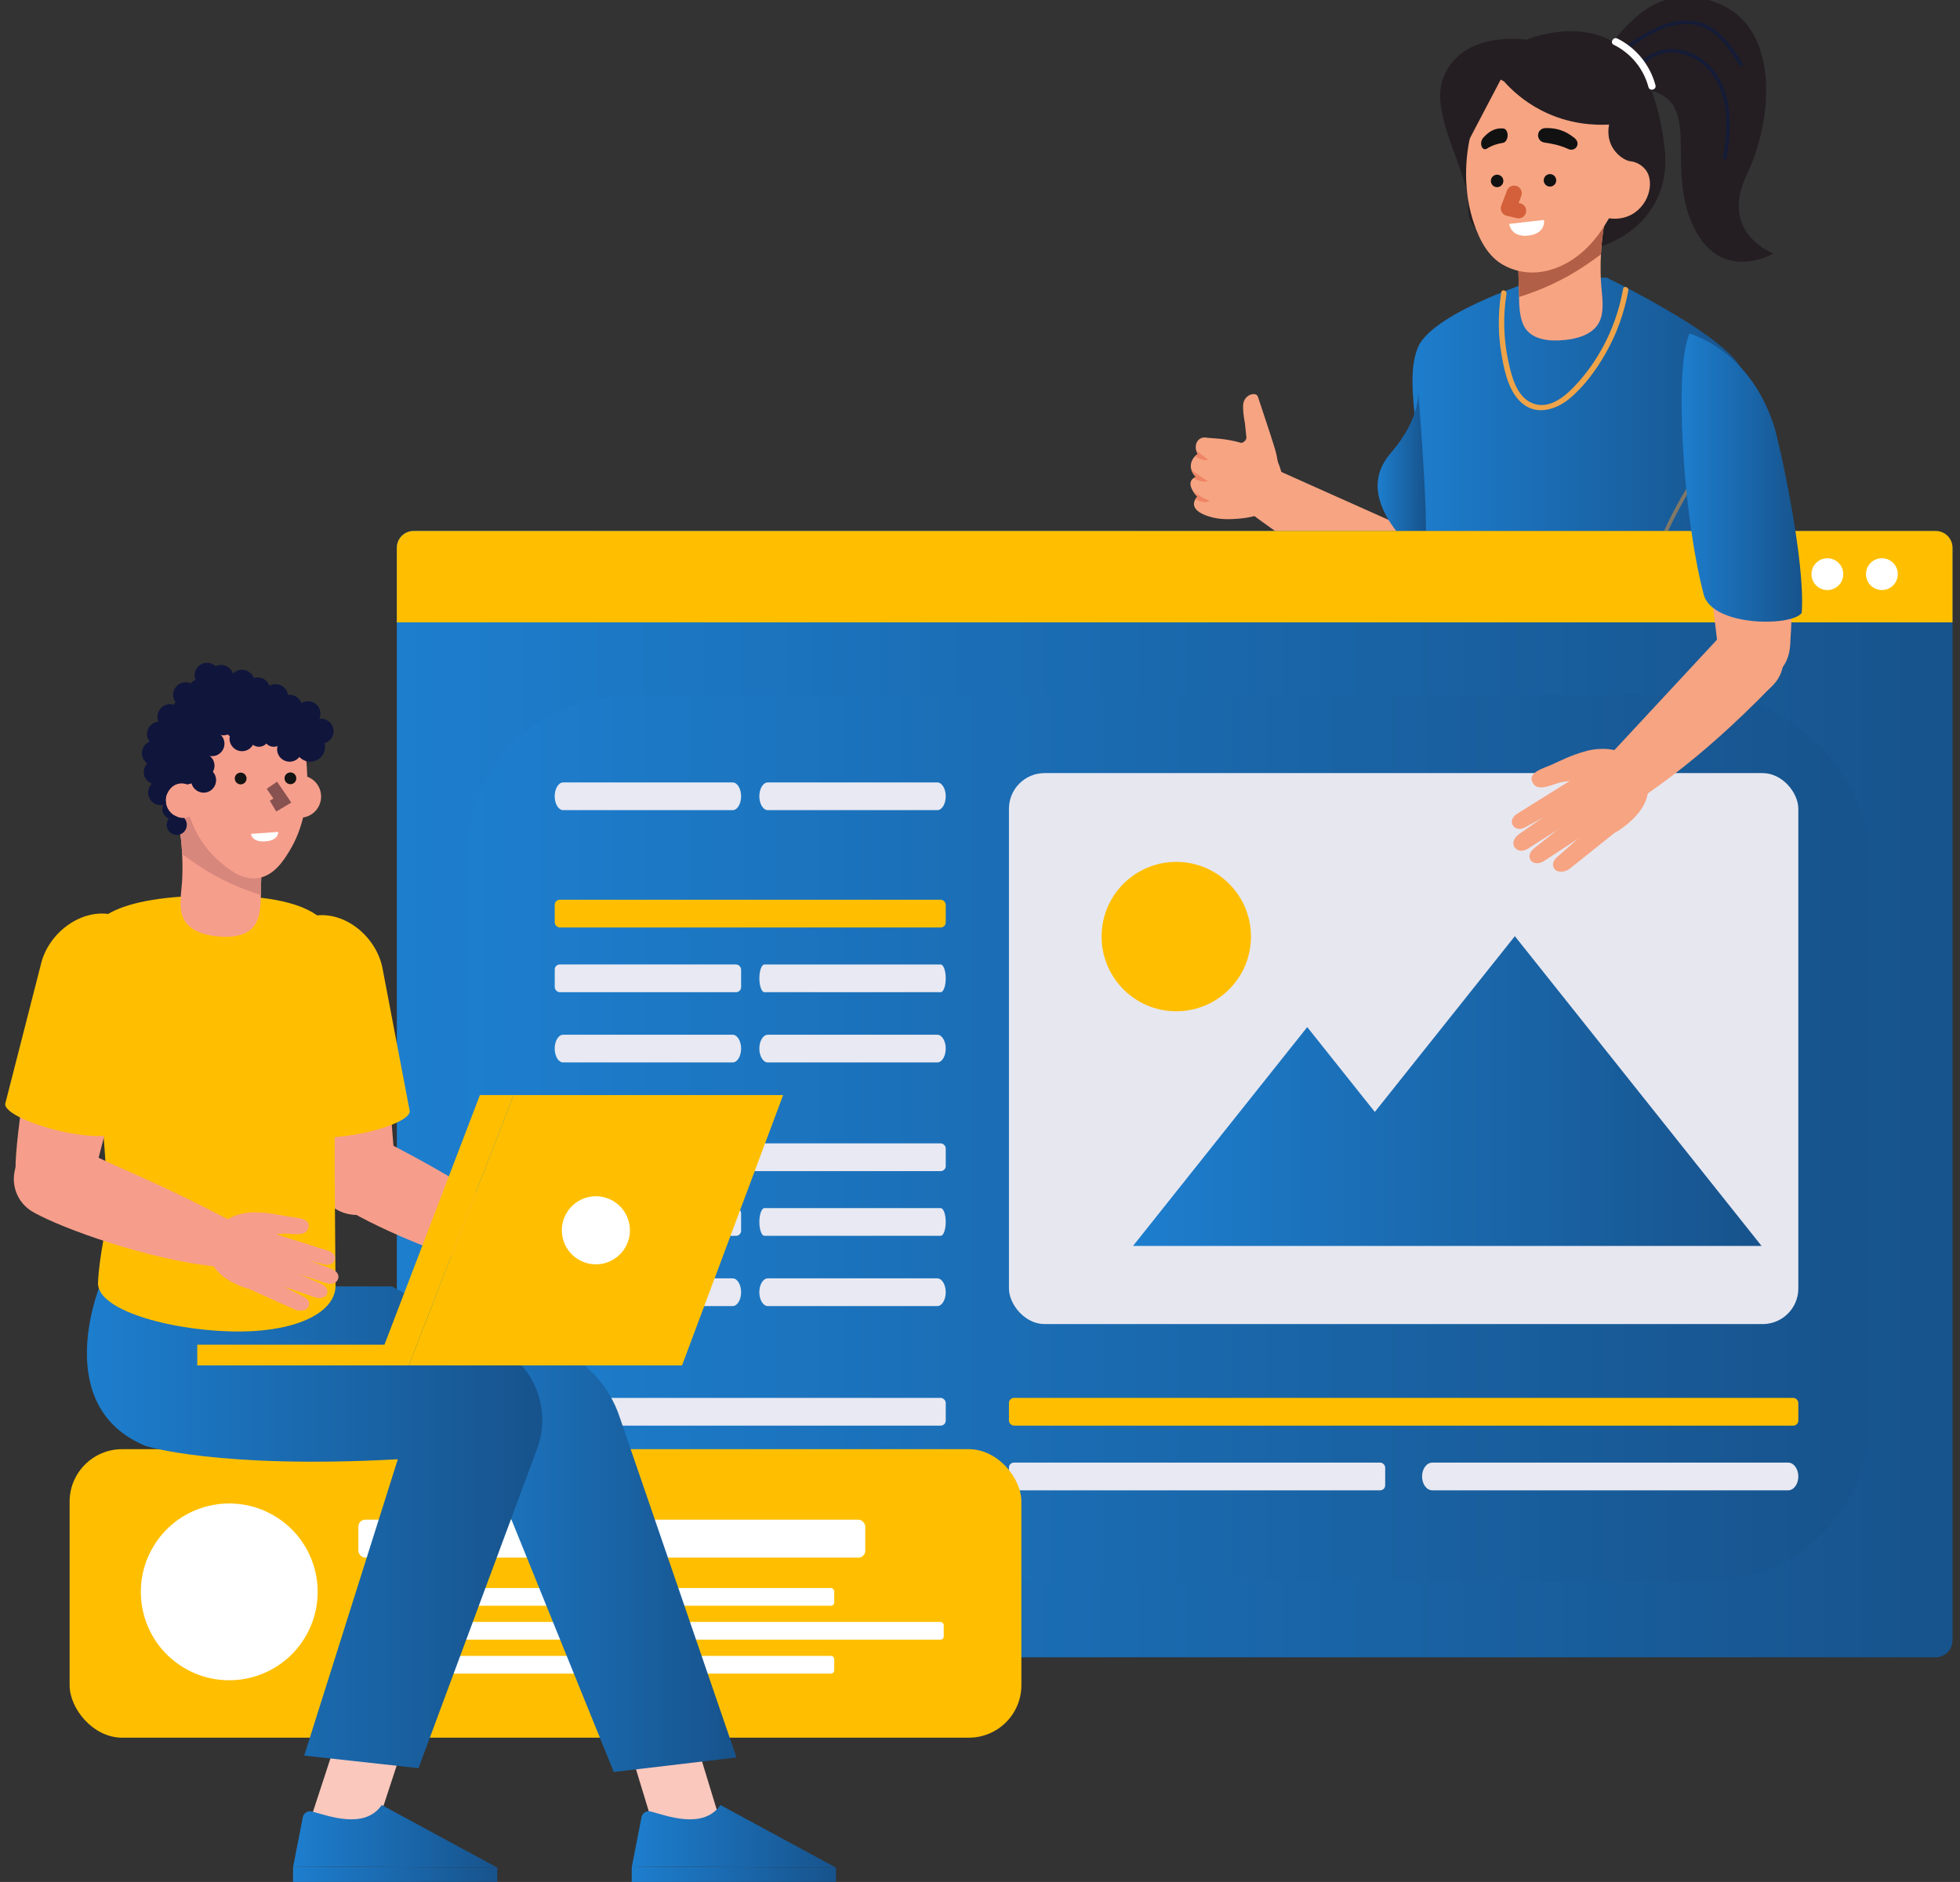 <?xml version="1.0" encoding="UTF-8"?>
<svg id="Layer_1" data-name="Layer 1" xmlns="http://www.w3.org/2000/svg" xmlns:xlink="http://www.w3.org/1999/xlink" viewBox="0 0 631 606">
  <rect x="0" y="0" width="631" height="606" fill="#333333" stroke="none"/>
  <defs>
    <style>
      .cls-1 {
        stroke: #7d7d7d;
      }

      .cls-1, .cls-2, .cls-3, .cls-4, .cls-5, .cls-6, .cls-7, .cls-8, .cls-9, .cls-10, .cls-11, .cls-12, .cls-13, .cls-14, .cls-15, .cls-16, .cls-17, .cls-18, .cls-19, .cls-20, .cls-21, .cls-22, .cls-23, .cls-24, .cls-25, .cls-26, .cls-27, .cls-28, .cls-29, .cls-30, .cls-31, .cls-32, .cls-33, .cls-34, .cls-35, .cls-36 {
        fill: none;
      }

      .cls-1, .cls-2, .cls-3, .cls-4, .cls-5, .cls-6, .cls-7, .cls-8, .cls-9, .cls-10, .cls-11, .cls-12, .cls-13, .cls-14, .cls-15, .cls-16, .cls-18, .cls-19, .cls-20, .cls-21, .cls-22, .cls-23, .cls-25, .cls-26, .cls-27, .cls-28, .cls-29, .cls-30, .cls-31, .cls-32, .cls-33, .cls-34, .cls-35, .cls-36 {
        stroke-miterlimit: 10;
      }

      .cls-1, .cls-2, .cls-3, .cls-4, .cls-5, .cls-6, .cls-7, .cls-8, .cls-9, .cls-10, .cls-11, .cls-12, .cls-13, .cls-14, .cls-15, .cls-16, .cls-18, .cls-20, .cls-21, .cls-22, .cls-23, .cls-25, .cls-26, .cls-27, .cls-28, .cls-29, .cls-30, .cls-31, .cls-32, .cls-33, .cls-34, .cls-35, .cls-36 {
        stroke-width: .75px;
      }

      .cls-2 {
        stroke: #b8b8b8;
      }

      .cls-3 {
        stroke: #d9d9d9;
      }

      .cls-4 {
        stroke: #8a8a8a;
      }

      .cls-37 {
        fill: #111;
      }

      .cls-5 {
        stroke: #b4b4b4;
      }

      .cls-38 {
        fill: #ef8464;
      }

      .cls-6 {
        stroke: #868686;
      }

      .cls-39 {
        fill: #141414;
      }

      .cls-40 {
        fill: url(#linear-gradient-2);
      }

      .cls-41 {
        fill: #efa449;
      }

      .cls-7 {
        stroke: #9b9b9b;
      }

      .cls-42 {
        fill: url(#linear-gradient-10);
      }

      .cls-43 {
        fill: url(#linear-gradient-12);
      }

      .cls-44 {
        fill: #b25f47;
      }

      .cls-8 {
        stroke: #bcbcbc;
      }

      .cls-9 {
        stroke: #797979;
      }

      .cls-10 {
        stroke: #b0b0b0;
      }

      .cls-11 {
        stroke: silver;
      }

      .cls-45 {
        fill: #fff;
      }

      .cls-12 {
        stroke: #d5d5d5;
      }

      .cls-46 {
        fill: #10153c;
      }

      .cls-13 {
        stroke: #c9c9c9;
      }

      .cls-14 {
        stroke: #929292;
      }

      .cls-15 {
        stroke: #a7a7a7;
      }

      .cls-16 {
        stroke: #969696;
      }

      .cls-47 {
        fill: url(#linear-gradient-4);
      }

      .cls-48 {
        fill: #f7a482;
      }

      .cls-49 {
        fill: #817867;
      }

      .cls-18 {
        stroke: #e6e6e6;
      }

      .cls-19 {
        stroke: #885250;
        stroke-width: 4.05px;
      }

      .cls-20 {
        stroke: #fff;
      }

      .cls-50 {
        fill: #e8e9f2;
      }

      .cls-51 {
        fill: url(#linear-gradient-3);
      }

      .cls-21 {
        stroke: #eee;
      }

      .cls-22 {
        stroke: #fbfbfb;
      }

      .cls-52 {
        fill: #d8877c;
      }

      .cls-53 {
        fill: url(#linear-gradient-5);
      }

      .cls-23 {
        stroke: #9f9f9f;
      }

      .cls-54 {
        fill: #151c37;
      }

      .cls-55 {
        fill: url(#linear-gradient-8);
      }

      .cls-24 {
        stroke: #d3603a;
        stroke-linecap: round;
        stroke-linejoin: round;
        stroke-width: 4.91px;
      }

      .cls-25 {
        stroke: #c4c4c4;
      }

      .cls-26 {
        stroke: #f7f7f7;
      }

      .cls-56 {
        fill: #fac8bd;
      }

      .cls-27 {
        stroke: #828282;
      }

      .cls-57 {
        fill: #f69e8b;
      }

      .cls-58 {
        fill: url(#linear-gradient-7);
      }

      .cls-59 {
        fill: url(#linear-gradient-9);
      }

      .cls-28 {
        stroke: #d1d1d1;
      }

      .cls-60 {
        fill: url(#linear-gradient-11);
      }

      .cls-61 {
        fill: #e7e7f0;
      }

      .cls-62 {
        fill: #241e22;
      }

      .cls-63 {
        fill: url(#linear-gradient-6);
      }

      .cls-29 {
        stroke: #a3a3a3;
      }

      .cls-30 {
        stroke: #ababab;
      }

      .cls-31 {
        stroke: #dedede;
      }

      .cls-32 {
        stroke: #eaeaea;
      }

      .cls-33 {
        stroke: #cdcdcd;
      }

      .cls-64 {
        opacity: .1;
      }

      .cls-34 {
        stroke: #f2f2f2;
      }

      .cls-35 {
        stroke: #8e8e8e;
      }

      .cls-36 {
        stroke: #e2e2e2;
      }

      .cls-65 {
        fill: #ffbf00;
      }

      .cls-66 {
        fill: url(#linear-gradient);
      }

      .cls-67 {
        clip-path: url(#clippath);
      }

      .cls-68 {
        fill: #f69e8c;
      }
    </style>
    <clipPath id="clippath">
      <rect class="cls-17" x="-1239.5" y="-493" width="1920" height="200"/>
    </clipPath>
    <linearGradient id="linear-gradient" x1="452.5" y1="153.4" x2="562.95" y2="153.4" gradientUnits="userSpaceOnUse">
      <stop offset="0" stop-color="#1d7ece"/>
      <stop offset="1" stop-color="#17538c"/>
    </linearGradient>
    <linearGradient id="linear-gradient-2" x1="443.5" y1="152.92" x2="459.09" y2="152.92" xlink:href="#linear-gradient"/>
    <linearGradient id="linear-gradient-3" x1="127.76" y1="352.32" x2="628.59" y2="352.32" xlink:href="#linear-gradient"/>
    <linearGradient id="linear-gradient-4" x1="150.21" y1="366.53" x2="601.87" y2="366.53" xlink:href="#linear-gradient"/>
    <linearGradient id="linear-gradient-5" x1="364.77" y1="351.32" x2="567.11" y2="351.32" xlink:href="#linear-gradient"/>
    <linearGradient id="linear-gradient-6" x1="541.39" y1="153.78" x2="580.17" y2="153.78" xlink:href="#linear-gradient"/>
    <linearGradient id="linear-gradient-7" x1="203.44" y1="591.32" x2="269.19" y2="591.32" xlink:href="#linear-gradient"/>
    <linearGradient id="linear-gradient-8" x1="203.4" y1="604.05" x2="269.19" y2="604.05" gradientTransform="translate(-3.96 1.57) rotate(-.38)" xlink:href="#linear-gradient"/>
    <linearGradient id="linear-gradient-9" x1="134.91" y1="494.87" x2="237.1" y2="494.87" xlink:href="#linear-gradient"/>
    <linearGradient id="linear-gradient-10" x1="94.4" y1="591.32" x2="160.15" y2="591.32" xlink:href="#linear-gradient"/>
    <linearGradient id="linear-gradient-11" x1="94.36" y1="604.05" x2="160.15" y2="604.05" gradientTransform="translate(-3.97 .85) rotate(-.38)" xlink:href="#linear-gradient"/>
    <linearGradient id="linear-gradient-12" x1="27.98" y1="491.79" x2="174.58" y2="491.79" xlink:href="#linear-gradient"/>
  </defs>
  <g class="cls-67">
    <g class="cls-64">
      <path class="cls-20" d="M219.98,65.44c-121.31,67.2-460.34,107.09-496.1,86.77C-357.57,105.93,42-81.83-76.78-239.33c-103.58-137.33-366.92-241.97-529.12-214.38-144.81,24.64-147.97,144.31-224.19,127.07-128.92-29.16-125.94-372.9-379.2-499.14-89.58-44.65-182.22-47.64-240.97-44.63"/>
      <path class="cls-22" d="M213.13,72.93c-119.02,65.35-453.7,103.17-491.35,81.61C-359.42,108.02,32.05-77.37-86.46-233.22c-103.49-135.98-364.41-240.21-525.88-213.69-143.29,23.53-147.18,141.15-223.01,123.8-128.72-29.57-127.83-368.59-379.08-493.65-88.89-44.24-180.8-47.51-239.39-44.88"/>
      <path class="cls-26" d="M206.27,80.42c-116.72,63.49-447.07,99.25-486.61,76.44C-361.28,110.14,22.1-72.9-96.14-227.11c-103.41-134.63-361.88-238.44-522.64-213.01-141.77,22.43-146.39,138-221.82,120.52-128.53-29.99-129.73-364.27-378.95-488.16-88.19-43.84-179.38-47.39-237.81-45.12"/>
      <path class="cls-34" d="M199.42,87.9c-114.43,61.64-440.44,95.34-481.86,71.27C-363.15,112.28,12.15-68.44-105.82-221c-103.33-133.28-359.36-236.68-519.4-212.32-140.24,21.34-145.6,134.84-220.64,117.25-128.33-30.41-131.62-359.96-378.82-482.67-87.5-43.43-177.97-47.26-236.23-45.37"/>
      <path class="cls-21" d="M192.56,95.39c-112.14,59.78-433.81,91.42-477.12,66.1C-365.03,114.43,2.2-63.97-115.49-214.89c-103.25-131.94-356.82-234.9-516.16-211.64-138.71,20.25-144.81,131.68-219.46,113.98-128.13-30.82-133.51-355.64-378.7-477.19-86.81-43.03-176.55-47.13-234.65-45.62"/>
      <path class="cls-32" d="M185.7,102.88c-109.84,57.93-427.18,87.51-472.37,60.93C-366.92,116.6-7.75-59.51-125.17-208.77c-103.16-130.59-354.28-233.13-512.93-210.95-137.18,19.17-144.02,128.53-218.28,110.7-127.94-31.24-135.4-351.33-378.57-471.7-86.12-42.62-175.13-47-233.07-45.86"/>
      <path class="cls-18" d="M178.85,110.37c-107.55,56.07-420.55,83.61-467.63,55.76C-368.82,118.78-17.7-55.05-134.85-202.66c-103.08-129.24-351.74-231.35-509.69-210.27-135.64,18.1-143.28,125.54-217.1,107.43-127.81-31.36-137.3-347.01-378.45-466.21-85.43-42.22-173.71-46.88-231.49-46.11"/>
      <path class="cls-36" d="M171.99,117.86c-105.25,54.22-413.92,79.7-462.88,50.59C-370.73,120.98-27.65-50.58-144.53-196.55c-103-127.89-349.19-229.56-506.45-209.58-134.1,17.04-142.49,122.41-215.92,104.16-127.63-31.73-139.19-342.69-378.32-460.72-84.74-41.82-172.29-46.75-229.91-46.36"/>
      <path class="cls-31" d="M165.14,125.34c-102.96,52.36-407.29,75.8-458.14,45.42C-372.64,123.18-37.6-46.12-154.2-190.44c-102.92-126.54-346.63-227.78-503.21-208.9-132.55,15.98-141.71,119.28-214.73,100.89-127.44-32.1-141.08-338.38-378.19-455.24-84.05-41.41-170.87-46.62-228.33-46.6"/>
      <path class="cls-3" d="M158.28,132.83c-100.67,50.51-400.67,71.9-453.39,40.26C-374.55,125.4-47.55-41.65-163.88-184.33c-102.83-125.2-344.07-225.98-499.97-208.21-131,14.93-140.93,116.15-213.55,97.61-127.26-32.47-142.97-334.06-378.07-449.75-83.36-41.01-169.45-46.5-226.75-46.85"/>
      <path class="cls-12" d="M151.42,140.32c-98.37,48.65-394.05,68.01-448.65,35.09C-376.47,127.62-57.22-37.42-173.56-178.22c-102.5-124.05-341.51-224.19-496.73-207.53-129.45,13.89-140.15,113.01-212.37,94.34-127.07-32.85-144.87-329.75-377.94-444.26-82.67-40.6-168.04-46.37-225.17-47.1"/>
      <path class="cls-28" d="M144.57,147.81c-96.08,46.8-387.43,64.11-443.9,29.92-79.06-47.88,232.19-210.7,116.09-349.84-102.4-122.73-338.93-222.39-493.49-206.84-127.89,12.86-139.36,109.88-211.19,91.07-126.89-33.23-146.76-325.43-377.81-438.78-81.98-40.2-166.62-46.24-223.59-47.34"/>
      <path class="cls-33" d="M137.71,155.3c-93.78,44.94-380.8,60.22-439.15,24.75-78.88-47.96,224.37-208.58,108.53-346.05-102.3-121.4-336.36-220.58-490.26-206.16-126.32,11.84-138.58,106.74-210.01,87.79-126.7-33.61-148.65-321.12-377.69-433.29-81.29-39.79-165.2-46.11-222.01-47.59"/>
      <path class="cls-13" d="M130.86,162.78c-91.49,43.08-374.19,56.34-434.41,19.58-78.7-48.04,216.55-206.45,100.96-342.26-102.2-120.07-333.77-218.77-487.02-205.47-124.76,10.82-137.8,103.6-208.83,84.52-126.52-33.99-150.54-316.8-377.56-427.8-80.6-39.39-163.78-45.99-220.43-47.84"/>
      <path class="cls-25" d="M124,170.27c-89.2,41.23-367.57,52.45-429.66,14.41-78.53-48.11,208.73-204.33,93.39-338.47-102.1-118.74-331.18-216.95-483.78-204.79-123.19,9.82-137.01,100.46-207.64,81.25-126.33-34.37-152.44-312.49-377.43-422.31-79.91-38.98-162.36-45.86-218.85-48.09"/>
      <path class="cls-11" d="M117.14,177.76c-86.9,39.37-360.95,48.57-424.92,9.24C-386.13,138.83-106.87-15.2-221.95-147.67c-102-117.41-328.59-215.13-480.54-204.1-121.61,8.82-136.23,97.32-206.46,77.98-126.15-34.75-154.33-308.17-377.31-416.83-79.22-38.58-160.94-45.73-217.26-48.33"/>
      <path class="cls-8" d="M110.29,185.25c-84.61,37.52-354.34,44.69-420.17,4.07C-388.07,141.09-116.8-10.75-231.63-141.56c-101.9-116.08-325.99-213.29-477.3-203.42-120.03,7.84-135.45,94.18-205.28,74.7-125.96-35.14-156.22-303.86-377.18-411.34-78.53-38.17-159.52-45.61-215.68-48.58"/>
      <path class="cls-2" d="M103.43,192.74c-82.31,35.66-347.73,40.81-415.43-1.1C-390.01,143.35-126.73-6.31-241.31-135.45c-101.8-114.75-323.38-211.46-474.06-202.73-118.45,6.86-134.66,91.04-204.1,71.43-125.78-35.52-158.11-299.54-377.05-405.85-77.84-37.77-158.1-45.48-214.1-48.83"/>
      <path class="cls-5" d="M96.58,200.22c-80.02,33.81-341.12,36.94-410.68-6.26C-391.96,145.61-136.67-1.86-250.98-129.34c-101.7-113.42-320.77-209.61-470.82-202.05-116.87,5.89-133.88,87.9-202.92,68.16-125.59-35.91-160.01-295.23-376.93-400.36-77.15-37.37-156.69-45.35-212.52-49.07"/>
      <path class="cls-10" d="M89.72,207.71c-77.73,31.95-334.51,33.07-405.94-11.43C-393.91,147.88-146.6,2.59-260.66-123.23c-101.61-112.08-318.16-207.76-467.58-201.36-115.28,4.94-133.1,84.75-201.74,64.88-125.4-36.3-161.9-290.91-376.8-394.88-76.46-36.96-155.27-45.22-210.94-49.32"/>
      <path class="cls-30" d="M82.86,215.2c-75.43,30.1-327.9,29.2-401.19-16.6-77.53-48.44,161.79-191.56,47.99-315.72-101.51-110.75-315.53-205.9-464.35-200.68-113.69,3.99-132.31,81.61-200.55,61.61-125.22-36.69-163.79-286.59-376.67-389.39-75.77-36.56-153.85-45.1-209.36-49.57"/>
      <path class="cls-15" d="M76.01,222.69c-73.14,28.24-321.29,25.33-396.45-21.77-77.37-48.49,153.96-189.43,40.43-311.93-101.42-109.42-312.91-204.03-461.11-199.99-112.09,3.05-131.53,78.46-199.37,58.34-125.03-37.09-165.68-282.28-376.55-383.9-75.08-36.15-152.43-44.97-207.78-49.81"/>
      <path class="cls-29" d="M69.15,230.18c-70.84,26.39-314.69,21.47-391.7-26.94-77.21-48.53,146.13-187.3,32.86-308.14-101.33-108.09-310.28-202.15-457.87-199.31-110.49,2.13-130.74,75.32-198.19,55.07-124.84-37.48-167.58-277.96-376.42-378.41-74.39-35.75-151.01-44.84-206.2-50.06"/>
      <path class="cls-23" d="M62.3,237.67c-68.55,24.53-308.09,17.61-386.96-32.11-77.05-48.57,138.3-185.17,25.29-304.35-101.23-106.75-307.64-200.27-454.63-198.62-108.89,1.22-129.96,72.17-197.01,51.79-124.65-37.88-169.47-273.65-376.29-372.93-73.7-35.34-149.59-44.72-204.62-50.31"/>
      <path class="cls-7" d="M55.44,245.15c-66.26,22.68-301.49,13.75-382.21-37.28-76.9-48.61,130.47-183.04,17.72-300.56-101.14-105.42-305-198.37-451.39-197.94-107.29.32-129.17,69.02-195.83,48.52-124.47-38.28-171.36-269.33-376.17-367.44-73.01-34.94-148.17-44.59-203.04-50.55"/>
      <path class="cls-16" d="M48.58,252.64c-63.96,20.82-294.89,9.9-377.47-42.45-76.74-48.64,122.64-180.91,10.16-296.76-101.05-104.08-302.36-196.46-448.15-197.25-105.68-.57-128.39,65.87-194.65,45.25-124.28-38.68-173.25-265.02-376.04-361.95-72.32-34.53-146.75-44.46-201.46-50.8"/>
      <path class="cls-14" d="M41.73,260.13c-61.67,18.97-288.29,6.04-372.72-47.61-76.59-48.67,114.81-178.77,2.59-292.97-100.96-102.75-299.71-194.54-444.91-196.57-104.07-1.45-127.6,62.72-193.46,41.97-124.09-39.08-175.15-260.7-375.91-356.46-71.63-34.13-145.34-44.33-199.88-51.05"/>
      <path class="cls-35" d="M34.87,267.62c-59.37,17.11-281.69,2.19-367.98-52.78-76.44-48.7,106.97-176.64-4.98-289.18-100.88-101.41-297.05-192.61-441.68-195.88-102.46-2.32-126.82,59.56-192.28,38.7-123.9-39.48-177.04-256.39-375.79-350.98-70.94-33.72-143.92-44.21-198.3-51.29"/>
      <path class="cls-4" d="M28.02,275.11c-57.08,15.25-275.1-1.65-363.23-57.95-76.29-48.73,99.14-174.51-12.54-285.39-100.79-100.07-294.4-190.66-438.44-195.2-100.85-3.17-126.03,56.41-191.1,35.43-123.71-39.89-178.93-252.07-375.66-345.49-70.25-33.32-142.5-44.08-196.72-51.54"/>
      <path class="cls-6" d="M21.16,282.59c-54.78,13.4-268.51-5.5-358.49-63.12-76.14-48.76,91.3-172.37-20.11-281.6-100.7-98.73-291.74-188.71-435.2-194.51-99.23-4.02-125.24,53.26-189.92,32.16-123.52-40.3-180.82-247.76-375.53-340-69.56-32.92-141.08-43.95-195.14-51.79"/>
      <path class="cls-27" d="M14.3,290.08c-52.49,11.54-261.92-9.34-353.74-68.29-75.99-48.79,83.46-170.23-27.68-277.81-100.62-97.39-289.07-186.74-431.96-193.83-97.62-4.84-124.46,50.1-188.74,28.88-123.33-40.71-182.71-243.44-375.41-334.51-68.87-32.51-139.66-43.83-193.56-52.03"/>
      <path class="cls-1" d="M7.45,297.57c-50.2,9.69-255.33-13.18-349-73.46-75.85-48.81,75.62-168.09-35.24-274.02-100.54-96.05-286.41-184.75-428.72-193.14-96-5.66-123.67,46.94-187.56,25.61-123.14-41.12-184.61-239.13-375.28-329.03-68.18-32.11-138.24-43.7-191.98-52.28"/>
      <path class="cls-9" d="M.59,305.06c-47.9,7.83-248.74-17.01-344.25-78.63-75.7-48.84,67.78-165.95-42.81-270.23-100.45-94.71-283.74-182.75-425.48-192.46-94.38-6.46-122.88,43.79-186.38,22.34-122.94-41.53-186.5-234.81-375.15-323.54-67.48-31.7-136.82-43.57-190.4-52.53"/>
    </g>
  </g>
  <g>
    <g>
      <g>
        <path class="cls-48" d="M460.46,145.21c-5.34-19.19,5.26-39.05,14.11-29.2,23.52,26.2,17.59,86.2,17.59,86.2l-23.13-.11s-4.94-43.78-8.57-56.89Z"/>
        <path class="cls-48" d="M492.11,202.73c-.9,6.36-6.16,10.93-12.74,9.99-6.58-.93-11.19-6.85-10.28-13.2.9-6.36,6.97-10.76,13.56-9.82,6.59.94,10.38,6.67,9.47,13.03Z"/>
      </g>
      <g>
        <path class="cls-48" d="M452.87,195.35c-32.41-15.41-44.77-26.36-56.82-34.84-4.3-3.03,2.26-14.58,7.17-12.71,0,0,32.39,14.53,58.06,25.98l-8.42,21.57Z"/>
        <path class="cls-48" d="M451.53,194.6c-5.29-3.63-7.06-10.37-3.31-15.86,3.75-5.49,11.1-7,16.39-3.37,5.3,3.63,6.56,11.02,2.8,16.51-3.76,5.49-10.58,6.33-15.88,2.72Z"/>
        <g>
          <path class="cls-48" d="M410.12,143.46c-1.33-4.35-4.35-13.18-5.16-15.73-.57-1.76-4.87-.74-4.77,3.21.05,2.88.58,5.17.58,5.17l.51,4.87s-.1,2.9-6.34,1.54c-2.12-.46,6.56,9.78,6.56,9.78,0,0,9.78,4.79,10.11,2.59.3-2.22-.04-7.28-1.5-11.43Z"/>
          <g>
            <path class="cls-48" d="M411.97,159.68c-2.49,3.53-4.65,6.63-13.02,7.32-3.07.25-6.1.36-9.31-.57-8.44-2.44-4.19-6.48-4.19-6.48,0,0-4.59-4.65-.49-6.38-3.39-3.54-.5-6.84.66-7.37-1.65-2.63-.08-5.84,2.86-5.27,1.43.27,5.61.03,11.68,1.83,4.53,1.36,9.47,2.75,10.77,5.07,1.09,1.94,3.48,8.38,1.02,11.85Z"/>
            <g>
              <path class="cls-38" d="M384.97,153.57c-.27.12-.5.25-.69.38,1.38.73,3.16,1.61,4.55.88-1.8-.82-4.23-2.71-5.27-3.53.23.72.66,1.49,1.41,2.28Z"/>
              <path class="cls-38" d="M385.46,159.95s-.3.29-.6.78c1.32.71,3.31,1.47,4.58.51-2.6-.92-5.27-2.96-5.3-2.99.61.99,1.32,1.71,1.32,1.71Z"/>
              <path class="cls-38" d="M385.63,146.2c-.26.12-.6.38-.95.75,1.08.63,3.03,1.59,4.32,1.13-1.25-1.01-2.82-2.18-3.86-2.93.11.36.27.71.49,1.05Z"/>
            </g>
          </g>
        </g>
      </g>
      <g>
        <path class="cls-66" d="M549.24,164.91c-7.42,16.36-14.87,33.56-15.94,45.87-.45,5.14-11.12,6.9-24.58,6.64-24.27-.47-57.59-7.51-56.17-13.11,2.37-9.38,3.73-18.01,4.42-25.94,2.87-33.06-5.83-54.03-.42-66.64,2.53-5.89,13.08-11.61,22.18-15.6,7.64-3.35,14.25-5.48,14.25-5.48l24.14-1.31s35.24,16.99,42.65,28.05c8.09,12.08-.56,25.55-10.52,47.51Z"/>
        <path class="cls-41" d="M483.31,94.13c-1.08,6.79-1.06,13.67.15,20.44.95,5.33,2.39,12.02,6.92,15.56,4.67,3.66,10.72,1.69,14.87-1.75,4.82-3.99,8.76-9.45,11.82-14.87,3.5-6.21,5.91-12.99,7.15-20.01.19-1.1-1.49-1.58-1.69-.47-1.94,11.01-6.83,21.43-14.24,29.83-3.62,4.11-9.26,9.52-15.23,6.85-4.93-2.2-6.46-8.75-7.49-13.51-1.54-7.1-1.7-14.45-.57-21.62.17-1.1-1.51-1.58-1.69-.47h0Z"/>
        <path class="cls-49" d="M457.41,183.62c15.15,5.65,31.77,6.54,47.44,2.58.76-.19.44-1.36-.32-1.17-15.48,3.91-31.84,2.99-46.8-2.58-.73-.27-1.05.9-.32,1.17h0Z"/>
        <path class="cls-49" d="M543.02,157.17c-9.76,15.91-15.83,33.86-17.75,52.42-.08.77,1.13.77,1.21,0,1.9-18.35,7.94-36.09,17.58-51.81.41-.67-.64-1.28-1.05-.61h0Z"/>
        <path class="cls-40" d="M456.54,125.63s1.24,8.66-8.87,20.34c-12.22,14.12,5.96,29.54,9.9,34,3.94,4.45-1.03-54.34-1.03-54.34Z"/>
      </g>
      <path class="cls-62" d="M472.69,66.54s0,.02,0,.03c-.18,2.72.79,5.39,2.7,7.33,1.6,1.61,3.54,2.93,5.69,3.96,9.62,4.6,22.11,4.66,32.3,2.04,5.91-1.53,11.54-4.71,15.67-9.23,1.47-1.61,2.69-3.36,3.7-5.21,2.8-5.14,3.85-11.06,3.25-16.88-1.05-10.03-3.74-21.03-8.74-28.22-4.04-5.81-15.64-14.92-35.93-7.58,0,0-21.3-3.34-26.92,12.95-4.02,11.66,8.95,30.76,8.28,40.81Z"/>
      <path class="cls-62" d="M519.28,13.36c5.24-6.28,16.35-20.41,35.12-11.73,18.77,8.68,16.14,37.71,8,54.53-9.18,18.97,8.55,25.47,8.55,25.47,0,0-17.76,10.48-26.44-10.17-8.68-20.65,5.65-42.79-19.58-42.99-25.23-.2-5.65-15.11-5.65-15.11Z"/>
      <path class="cls-54" d="M524.49,15.48c6.17-4.17,13.29-8.91,21.14-7.47,6.92,1.27,10.98,7.55,14.42,13.09.4.64,1.41.05,1.01-.59-3.6-5.8-7.9-12.28-15.12-13.63-8.19-1.52-15.57,3.22-22.04,7.59-.62.42-.04,1.43.59,1.01h0Z"/>
      <path class="cls-54" d="M529.36,20.54c6.33-6.42,16.52-3.61,21.5,2.95,5.9,7.77,5.42,17.98,3.87,27.1-.12.74,1,1.05,1.13.31,1.69-9.95,2.06-21.24-5.04-29.3-5.57-6.33-15.95-8.29-22.28-1.88-.53.54.3,1.36.83.83h0Z"/>
      <path class="cls-45" d="M519.53,14.42c5.54,2.76,9.58,7.66,11.18,13.64.39,1.45,2.64.84,2.25-.62-1.75-6.52-6.2-12.02-12.25-15.03-1.34-.67-2.53,1.35-1.18,2.02h0Z"/>
      <g id="Artwork_7" data-name="Artwork 7">
        <g id="Artwork_4" data-name="Artwork 4">
          <g>
            <g>
              <path class="cls-48" d="M490.11,103.83c1.73,4.98,7.05,5.99,11.72,5.79,5.15-.22,11.93-1.62,13.59-7.32,1.14-3.93.09-8.37-.05-12.38-.1-2.66-.1-5.33.04-8,.08-1.64.21-3.27.39-4.9.15-1.31.32-2.63.53-3.94.14-.88.28-1.76.45-2.63.11-.61.79-2.27.07-2.67-.66-.37-1.97.83-2.5,1.17-7.85,5.05-16.07,9.52-24.58,13.36-.33.15-.68.32-.88.63-.18.3-.18.67-.17,1.02.08,2.8.17,5.6.26,8.4.03,1.09.03,2.18.05,3.27.03,2.77.16,5.53,1.08,8.19Z"/>
              <path class="cls-44" d="M489.03,95.63c7.42-2.3,14.51-5.59,20.95-9.9,1.79-1.2,3.63-2.46,5.42-3.81.08-1.64.21-3.27.39-4.9.15-1.31.32-2.63.53-3.94.14-.88.28-1.76.45-2.63.11-.61.79-2.27.07-2.67-.66-.37-1.97.83-2.5,1.17-7.85,5.05-16.07,9.52-24.58,13.36-.33.15-.68.32-.88.63-.18.3-.18.67-.17,1.02.08,2.8.17,5.6.26,8.4.03,1.09.03,2.18.05,3.27Z"/>
              <path class="cls-48" d="M513.5,68.58c3.39,2.21,7.98,2.47,11.58.61,3.04-1.57,5.26-4.62,5.91-7.97.12-.61.18-1.22.19-1.85.02-1.09-.14-2.2-.54-3.21-1.01-2.5-3.64-4.21-6.33-4.3-2.7-.09-5.36,1.36-6.91,3.57l-1.5,5.06-2.4,8.1Z"/>
              <path class="cls-48" d="M475.95,75.65c1.73,3.86,4.06,7.36,7.78,9.53,3.29,1.93,7.21,2.8,11.02,2.52,4.21-.32,8.22-1.91,11.73-4.28,1.75-1.18,3.38-2.55,4.85-4.06,2.57-2.63,4.7-5.64,6.52-8.82,2.95-5.18,5.28-11.04,6.34-17.06,1.21-6.8.79-13.8-2.17-20.19-1.2-2.61-2.84-5.01-4.82-7.09-8.38-8.76-22.35-9.88-32.02-2.57-5.04,3.81-8.71,9.42-10.58,15.42-.59,1.9-1.09,3.85-1.49,5.83-2.05,10.23-1.39,21.25,2.86,30.77Z"/>
            </g>
            <g>
              <path class="cls-37" d="M483.94,58.71c-.25,1.08-1.33,1.76-2.41,1.51-1.08-.25-1.76-1.33-1.51-2.41.25-1.08,1.33-1.76,2.41-1.51,1.08.25,1.76,1.33,1.51,2.41Z"/>
              <path class="cls-37" d="M500.96,58.52c-.25,1.08-1.33,1.76-2.41,1.51-1.08-.25-1.76-1.33-1.51-2.41.25-1.08,1.33-1.76,2.41-1.51,1.08.25,1.76,1.33,1.51,2.41Z"/>
              <polyline class="cls-24" points="487.46 62.22 485.62 67.08 488.87 67.85"/>
              <path class="cls-37" d="M495.22,43.05h0c-.31,1.35.61,2.67,1.98,2.85,2.07.27,5.07.85,7.76,2.11,1,.47,2.19.1,2.7-.88h0c.49-.94.1-2-.73-2.65-1.7-1.35-4.4-3.35-9.37-3.24-1.12.02-2.1.73-2.35,1.82Z"/>
              <path class="cls-37" d="M485.35,43.22h0c.13,1.35-.55,2.63-1.46,2.77-1.38.21-3.4.71-5.24,1.89-.69.44-1.45.05-1.73-.94h0c-.27-.94.04-1.98.62-2.61,1.2-1.29,3.09-3.2,6.36-2.98.74.05,1.35.78,1.45,1.86Z"/>
              <path class="cls-45" d="M485.86,72.1l11.23-1.27s.7,4.35-5.01,5.03c-5.72.68-6.21-3.76-6.21-3.76Z"/>
            </g>
          </g>
        </g>
      </g>
      <path class="cls-62" d="M523.23,21.48c-4.1-2.65-12.24-6.99-22.88-6.8-4.73.08-17.93.45-25.06,10.89-5.93,8.69-3.82,18.78-3.25,21.2,3.7-7.05,7.4-14.1,11.1-21.15.36.21.72.42,1.08.63,2.4,2.68,6.28,6.33,11.89,9.24,9.16,4.75,17.76,4.85,21.92,4.62-.16.73-.86,4.24,1.27,7.66,1.68,2.7,4.15,3.77,5,4.09,1.28-1.8,4.7-7.12,4.63-14.7-.07-8.4-4.38-14.06-5.71-15.68Z"/>
    </g>
    <g>
      <g>
        <g>
          <rect class="cls-51" x="127.76" y="170.98" width="500.83" height="362.67" rx="5.38" ry="5.38"/>
          <path class="cls-65" d="M628.59,200.4v-24.04c0-2.96-2.42-5.38-5.38-5.38H133.14c-2.96,0-5.38,2.42-5.38,5.38v24.04h500.83Z"/>
          <circle class="cls-45" cx="570.71" cy="184.89" r="5.12"/>
          <circle class="cls-45" cx="588.3" cy="184.89" r="5.12" transform="translate(-6.66 22.71) rotate(-2.2)"/>
          <circle class="cls-45" cx="605.89" cy="184.89" r="5.12" transform="translate(286.73 732.09) rotate(-76.72)"/>
        </g>
        <rect class="cls-47" x="150.21" y="223.93" width="451.66" height="285.21" rx="51.9" ry="51.9"/>
      </g>
      <path class="cls-50" d="M235.88,260.87h-54.59c-1.49,0-2.71-2.01-2.71-4.46h0c0-2.46,1.22-4.46,2.71-4.46h54.59c1.49,0,2.71,2.01,2.71,4.46h0c0,2.46-1.22,4.46-2.71,4.46Z"/>
      <path class="cls-50" d="M301.76,260.87h-54.59c-1.49,0-2.71-2.01-2.71-4.46h0c0-2.46,1.22-4.46,2.71-4.46h54.59c1.49,0,2.71,2.01,2.71,4.46h0c0,2.46-1.22,4.46-2.71,4.46Z"/>
      <rect class="cls-50" x="178.59" y="368.17" width="125.88" height="8.93" rx="1.62" ry="1.62"/>
      <rect class="cls-50" x="178.59" y="389.01" width="60" height="8.93" rx="1.62" ry="1.62"/>
      <path class="cls-50" d="M302.85,397.94h-56.76c-.89,0-1.62-2.01-1.62-4.46h0c0-2.46.73-4.46,1.62-4.46h56.76c.89,0,1.62,2.01,1.62,4.46h0c0,2.46-.73,4.46-1.62,4.46Z"/>
      <path class="cls-50" d="M235.88,420.56h-54.59c-1.49,0-2.71-2.01-2.71-4.46h0c0-2.46,1.22-4.46,2.71-4.46h54.59c1.49,0,2.71,2.01,2.71,4.46h0c0,2.46-1.22,4.46-2.71,4.46Z"/>
      <path class="cls-50" d="M301.76,420.56h-54.59c-1.49,0-2.71-2.01-2.71-4.46h0c0-2.46,1.22-4.46,2.71-4.46h54.59c1.49,0,2.71,2.01,2.71,4.46h0c0,2.46-1.22,4.46-2.71,4.46Z"/>
      <rect class="cls-50" x="178.59" y="450.13" width="125.88" height="8.93" rx="1.62" ry="1.62"/>
      <rect class="cls-50" x="178.59" y="470.96" width="60" height="8.93" rx="1.62" ry="1.62"/>
      <path class="cls-50" d="M302.85,479.89h-56.76c-.89,0-1.62-2.01-1.62-4.46h0c0-2.46.73-4.46,1.62-4.46h56.76c.89,0,1.62,2.01,1.62,4.46h0c0,2.46-.73,4.46-1.62,4.46Z"/>
      <rect class="cls-65" x="324.82" y="450.13" width="254.13" height="8.93" rx="1.62" ry="1.62"/>
      <rect class="cls-50" x="324.82" y="470.96" width="121.13" height="8.93" rx="1.62" ry="1.62"/>
      <path class="cls-50" d="M575.68,479.89h-114.59c-1.8,0-3.27-2.01-3.27-4.46h0c0-2.46,1.47-4.46,3.27-4.46h114.59c1.8,0,3.27,2.01,3.27,4.46h0c0,2.46-1.47,4.46-3.27,4.46Z"/>
      <rect class="cls-65" x="178.59" y="289.72" width="125.88" height="8.93" rx="1.62" ry="1.62"/>
      <rect class="cls-50" x="178.59" y="310.56" width="60" height="8.93" rx="1.62" ry="1.62"/>
      <path class="cls-50" d="M302.85,319.49h-56.76c-.89,0-1.62-2.01-1.62-4.46h0c0-2.46.73-4.46,1.62-4.46h56.76c.89,0,1.62,2.01,1.62,4.46h0c0,2.46-.73,4.46-1.62,4.46Z"/>
      <path class="cls-50" d="M235.88,342.11h-54.59c-1.49,0-2.71-2.01-2.71-4.46h0c0-2.46,1.22-4.46,2.71-4.46h54.59c1.49,0,2.71,2.01,2.71,4.46h0c0,2.46-1.22,4.46-2.71,4.46Z"/>
      <path class="cls-50" d="M301.76,342.11h-54.59c-1.49,0-2.71-2.01-2.71-4.46h0c0-2.46,1.22-4.46,2.71-4.46h54.59c1.49,0,2.71,2.01,2.71,4.46h0c0,2.46-1.22,4.46-2.71,4.46Z"/>
      <g>
        <rect class="cls-61" x="324.82" y="248.94" width="254.13" height="177.42" rx="11.48" ry="11.48"/>
        <path class="cls-65" d="M378.69,325.64c13.28,0,24.05-10.77,24.05-24.06,0-13.28-10.77-24.06-24.05-24.05-13.29,0-24.05,10.76-24.05,24.04s10.76,24.07,24.05,24.07Z"/>
        <polygon class="cls-53" points="567.11 401.19 487.69 301.45 442.61 358.05 420.85 330.73 364.77 401.19 567.11 401.19"/>
      </g>
    </g>
    <g id="Artwork_19" data-name="Artwork 19">
      <g id="Artwork_12" data-name="Artwork 12">
        <g>
          <g>
            <path class="cls-48" d="M544.51,151.69c-5.34-19.19,5.26-39.05,14.11-29.2,23.52,26.2,17.59,86.2,17.59,86.2l-23.13-.11s-4.94-43.78-8.57-56.89Z"/>
            <path class="cls-48" d="M576.16,209.21c-.9,6.36-6.16,10.93-12.74,9.99-6.58-.93-11.19-6.85-10.28-13.2.9-6.36,6.97-10.76,13.56-9.82,6.59.94,10.38,6.67,9.47,13.03Z"/>
          </g>
          <path class="cls-63" d="M580.04,197.37c1.29-16.56-7.24-55.14-9.02-60.54-6.36-19.24-19.41-26.87-27.05-29.45-4.94,10-2.46,57.16,4.5,84.01,2.69,10.38,28.27,10.45,31.57,5.98Z"/>
        </g>
      </g>
    </g>
    <g>
      <path class="cls-48" d="M570.41,220.96c-25.04,25.71-39.38,33.88-51.29,42.56-4.26,3.1-13.08-6.83-9.72-10.88,0,0,24.2-25.98,43.3-46.59l17.7,14.92Z"/>
      <path class="cls-48" d="M569.27,221.98c-5.14,3.84-12.09,3.34-16.08-1.98-3.99-5.32-3.05-12.76,2.09-16.6,5.14-3.85,12.54-2.66,16.53,2.67,3.98,5.33,2.59,12.05-2.54,15.91Z"/>
    </g>
    <g>
      <path class="cls-48" d="M493.57,252.29c1.74,2.76,6.22.23,8.94-.38,2.68-.61,10.91-1.16,10.91-1.16,1.37-.79,11.62-6.8,10.11-7.71-5-3-11.15-1.66-12.66-1.26-5.34,1.42-8.7,3.32-11.54,4.55-2.72,1.17-7.9,2.53-5.76,5.96Z"/>
      <path class="cls-48" d="M507.46,257.42l-16.53,9.03c-1.49.83-3.22.57-3.97-.84-.75-1.4.23-2.9,1.73-3.74l20.03-12.51c1.5-.84.24,7.2-1.26,8.05Z"/>
      <path class="cls-48" d="M519.26,263.34c1.11,1.15,3.47,2.38,2.19,3.52l-15.94,12.74c-1.29,1.14-3.76,1.56-4.87.41-1.1-1.15-.78-2.74.49-3.88l14.14-12.43c1.28-1.15,2.87-1.52,3.98-.37Z"/>
      <path class="cls-48" d="M511.68,256.8c.97,1.48.4,3.56-1.25,4.66l-18.35,11.7c-1.65,1.1-3.54,1.1-4.5-.38-.96-1.48.04-3.25,1.69-4.35l17.67-12.32c1.66-1.11,3.78-.8,4.74.68Z"/>
      <path class="cls-48" d="M516.04,259.82c1.06,1.4,1.94,3.6.35,4.79l-18.73,12.27c-1.59,1.19-3.73,1.61-4.8.21-1.07-1.39-.18-3.06,1.4-4.24l16.95-13.41c1.59-1.19,3.75-1.01,4.83.39Z"/>
      <path class="cls-48" d="M504.75,252.34c5.32-3.03,13.11-13.59,19.95-8.67,6.84,4.92,10.15,14.48-3.65,23.81-10.03,6.52-16.29-15.14-16.29-15.14Z"/>
    </g>
    <g>
      <rect class="cls-65" x="22.41" y="466.64" width="306.41" height="92.9" rx="16.91" ry="16.91"/>
      <circle class="cls-45" cx="73.81" cy="512.57" r="28.46" transform="translate(-401.01 305.88) rotate(-58.28)"/>
      <rect class="cls-45" x="115.37" y="489.34" width="163.19" height="12.22" rx="2.22" ry="2.22"/>
      <rect class="cls-45" x="115.37" y="511.35" width="153.2" height="5.7" rx="1.04" ry="1.04"/>
      <rect class="cls-45" x="115.37" y="533.2" width="153.2" height="5.7" rx="1.04" ry="1.04"/>
      <rect class="cls-45" x="115.37" y="522.27" width="188.45" height="5.7" rx="1.04" ry="1.04"/>
    </g>
    <g>
      <g id="Artwork_10" data-name="Artwork 10">
        <g>
          <g>
            <g>
              <g>
                <polygon class="cls-56" points="232.34 587.96 210.28 587.86 199.59 552.78 220.16 548.01 232.34 587.96"/>
                <g>
                  <path class="cls-58" d="M209.49,583.3c5.19,1.38,16.94,5.92,22.45-2.07l37.25,20.18-65.75-.43,3.06-15.7c.21-1.42,1.61-2.34,2.99-1.97Z"/>
                  <rect class="cls-55" x="203.42" y="601.2" width="65.75" height="5.7" transform="translate(3.97 -1.54) rotate(.38)"/>
                </g>
              </g>
              <path class="cls-59" d="M134.91,419.15l41.71,14.11c10.93,3.7,19.46,12.37,22.98,23.36l37.5,109.29-39.5,4.68-43.32-106.88-19.37-44.56Z"/>
            </g>
            <g>
              <g>
                <polygon class="cls-56" points="121.36 587.91 99.31 587.82 110.76 552.83 132.82 552.92 121.36 587.91"/>
                <g>
                  <path class="cls-42" d="M100.45,583.3c5.19,1.38,16.94,5.92,22.45-2.07l37.25,20.18-65.75-.43,3.06-15.7c.21-1.42,1.6-2.34,2.99-1.97Z"/>
                  <rect class="cls-60" x="94.38" y="601.2" width="65.75" height="5.7" transform="translate(3.97 -.82) rotate(.38)"/>
                </g>
              </g>
              <path class="cls-43" d="M32.09,414.22s-15.88,38.73,14.79,51.39c0,0,23.41,7.45,81.19,4.28l-30.14,95.42,36.81,4.04,38.15-102.75c4.58-12.32-.46-26.15-11.89-32.64l-34.77-19.74H32.09Z"/>
            </g>
            <g>
              <path class="cls-57" d="M126.05,383.88c-2.76,6.24-10.11,9.01-16.43,6.23-6.3-2.78-9.18-10.08-6.41-16.31,2.76-6.22,10.11-8.99,16.42-6.22,6.32,2.78,9.18,10.09,6.42,16.3Z"/>
              <path class="cls-57" d="M166.48,410.32l7.12-13.4c-25.78-16.59-35.9-22.38-51.74-30.44l-12.31,21.62c8.05,5.53,35.02,18.1,56.92,22.21Z"/>
              <g>
                <g>
                  <path class="cls-57" d="M118.42,306.71c-3.53-11.7-29.49-9.63-27.68,4.79,2.15,17.06,9.05,59.36,11.91,69.81l24.67-3.02s-3.22-52.79-8.9-71.57Z"/>
                  <path class="cls-57" d="M103.96,384.8c3.33,5.96,10.91,8.05,16.94,4.7,6.01-3.35,8.21-10.88,4.88-16.84-3.31-5.93-10.89-8.03-16.92-4.68-6.03,3.35-8.22,10.88-4.9,16.82Z"/>
                </g>
                <path class="cls-65" d="M101.01,294.9c10.22-1.74,20.48,7.07,22.21,17.3l8.67,45.48c.43,2.5-7.52,5.94-17.75,7.68-10.23,1.74-18.86,1.12-19.29-1.39l-8.66-45.48c-1.74-10.23,4.59-21.86,14.82-23.6Z"/>
              </g>
              <g>
                <path class="cls-57" d="M182.27,392.99c-1.04-.05-2.17-.06-3.39-.02-1.38.05-6.92.51-10.37,4.35-.77.86,4.63,2.41,8.04,3.28l5.72-7.61Z"/>
                <path class="cls-57" d="M179.4,396.81c-3.96-1.93-8.11-3.12-11.15.4-3.81,4.41-5.59,10.65-1.06,15.83l12.2-16.23Z"/>
              </g>
              <path d="M100.77,342.62c.09,0,.09.14,0,.14-.09,0-.09-.14,0-.14Z"/>
              <path class="cls-65" d="M108.03,413.93c.02,8.48-11.93,14.59-30.11,14.82-20.24.25-46.88-6.29-46.37-15.81.53-9.84,2.82-17.18,2.96-23.1.48-20.03-7.43-82.77-7.43-82.77,0-10.77,9.3-18.71,42.86-18.71,35.48,0,38.85,10.98,38.85,21.75,0,0-1.19,40.59-1.04,68.83.06,11.52.25,28.61.27,35Z"/>
              <g>
                <path class="cls-57" d="M27.21,372.47c3.82,5.65,2.27,13.36-3.45,17.23-5.7,3.87-13.41,2.43-17.23-3.22-3.8-5.64-2.25-13.35,3.45-17.22,5.71-3.88,13.42-2.43,17.22,3.21Z"/>
                <path class="cls-57" d="M69.86,407.88l5.97-13.95c-27.1-14.34-34-15.94-54.15-25.93l-10.43,22.59c8.49,4.82,36.43,15.07,58.6,17.29Z"/>
              </g>
              <g>
                <g>
                  <path class="cls-57" d="M18.31,305.29c4.11-11.51,30.03-7.78,27.33,6.49-3.19,16.9-12.71,58.68-16.21,68.95l-24.43-4.55c-.13-8.85,5.1-47.93,13.31-70.89Z"/>
                  <path class="cls-57" d="M27.91,384.13c-3.69,5.74-11.37,7.35-17.19,3.64-5.79-3.71-7.52-11.37-3.84-17.11,3.68-5.72,11.37-7.34,17.18-3.62,5.81,3.72,7.53,11.37,3.85,17.09Z"/>
                </g>
                <path class="cls-65" d="M36.42,294.58c-10.1-2.37-20.87,5.79-23.24,15.89l-11.47,44.86c-.58,2.47,7.14,6.4,17.24,8.77,10.1,2.37,18.76,2.28,19.33-.19l11.47-44.86c2.37-10.1-3.23-22.1-13.34-24.47Z"/>
              </g>
              <g>
                <path class="cls-57" d="M99.21,395.58c-.88,2.75-5.27,1.57-7.74,1.64-2.43.07-9.59,1.41-9.59,1.41-1.35-.38-11.44-3.26-10.35-4.37,3.62-3.67,9.18-3.88,10.56-3.86,4.89.04,8.17.93,10.88,1.36,2.59.4,7.32.43,6.24,3.83Z"/>
                <path class="cls-57" d="M88.45,403.03l16.14,4.09c1.46.38,2.88-.22,3.21-1.59.33-1.36-.83-2.44-2.3-2.82l-19.89-6.3c-1.47-.39,1.38,6.22,2.85,6.61Z"/>
                <path class="cls-57" d="M79.65,410.7c-.69,1.23-2.44,2.8-1.1,3.5l16.45,7.4c1.35.7,3.56.51,4.26-.72.69-1.22.07-2.52-1.27-3.21l-14.84-7.53c-1.35-.7-2.79-.67-3.49.56Z"/>
                <path class="cls-57" d="M84.7,403.42c-.51,1.48.44,3.13,2.1,3.71l18.28,5.98c1.65.57,3.27.16,3.77-1.31.5-1.48-.75-2.77-2.4-3.35l-17.83-6.66c-1.67-.58-3.41.15-3.9,1.62Z"/>
                <path class="cls-57" d="M81.63,406.97c-.6,1.43-.87,3.51.76,4.18l18.73,6.38c1.63.67,3.55.56,4.16-.88.61-1.43-.52-2.66-2.13-3.32l-17.46-7.75c-1.62-.67-3.43-.04-4.05,1.39Z"/>
                <path class="cls-57" d="M89.65,398.08c-5.22-1.42-14.22-8.75-18.98-3.03-4.77,5.72-5.5,14.62,8.37,19.58,10.02,3.38,10.62-16.54,10.62-16.54Z"/>
              </g>
            </g>
            <path class="cls-57" d="M86.15,390.66l-.66,7.3c-2.08.34-3.85.67-3.85.67-1.35-.37-11.44-3.26-10.35-4.37,3.62-3.67,9.18-3.88,10.56-3.86,1.59.01,3.01.12,4.3.27Z"/>
            <g>
              <path class="cls-57" d="M88.21,403.03l16.14,4.09c1.46.38,2.88-.22,3.21-1.59.33-1.36-.83-2.44-2.3-2.82l-19.89-6.3c-1.47-.39,1.38,6.22,2.85,6.61Z"/>
              <path class="cls-57" d="M79.41,410.7c-.69,1.23-2.44,2.8-1.1,3.5l16.45,7.4c1.35.7,3.56.51,4.26-.72.69-1.22.07-2.52-1.27-3.21l-14.84-7.53c-1.35-.7-2.79-.67-3.49.56Z"/>
              <path class="cls-57" d="M84.46,403.42c-.51,1.48.44,3.13,2.1,3.71l18.28,5.98c1.65.57,3.27.16,3.77-1.31.5-1.48-.75-2.77-2.4-3.35l-17.83-6.66c-1.67-.58-3.41.15-3.9,1.62Z"/>
              <path class="cls-57" d="M81.39,406.97c-.6,1.43-.87,3.51.76,4.18l18.73,6.38c1.63.67,3.55.56,4.16-.88.61-1.43-.52-2.66-2.13-3.32l-17.46-7.75c-1.62-.67-3.43-.04-4.05,1.39Z"/>
              <path class="cls-57" d="M89.41,398.08c-5.22-1.42-14.22-8.75-18.98-3.03-4.77,5.72-5.5,14.62,8.37,19.58,10.02,3.38,10.62-16.54,10.62-16.54Z"/>
            </g>
          </g>
          <g>
            <polygon class="cls-65" points="165.35 352.62 252.12 352.62 219.58 439.66 131.61 439.66 165.35 352.62"/>
            <polygon class="cls-65" points="63.51 439.66 63.51 433 123.77 433 154.5 352.62 165.35 352.62 131.61 439.66 63.51 439.66"/>
            <circle class="cls-45" cx="191.86" cy="396.14" r="10.96" transform="translate(-56.85 32.99) rotate(-8.56)"/>
          </g>
        </g>
      </g>
      <g>
        <g>
          <path class="cls-68" d="M82.93,296.07c-1.66,4.78-6.77,5.75-11.25,5.56-4.95-.21-11.45-1.56-13.05-7.03-1.1-3.77-.09-8.04.05-11.89.09-2.56.09-5.12-.04-7.68-.08-1.57-.2-3.14-.37-4.7-.14-1.26-.31-2.52-.5-3.78-.13-.85-.27-1.69-.43-2.53-.11-.59-.76-2.18-.07-2.56.64-.35,1.89.79,2.4,1.12,7.54,4.85,15.43,9.14,23.61,12.83.32.14.66.3.84.6.17.28.17.64.16.98-.08,2.69-.17,5.38-.24,8.07-.03,1.05-.03,2.09-.05,3.14-.03,2.66-.16,5.31-1.04,7.87h0Z"/>
          <path class="cls-52" d="M83.97,288.2c-7.12-2.2-13.94-5.37-20.12-9.51-1.72-1.15-3.49-2.37-5.21-3.66-.08-1.57-.2-3.14-.37-4.7-.14-1.26-.31-2.52-.5-3.78-.13-.85-.27-1.69-.43-2.53-.11-.59-.76-2.18-.07-2.56.64-.35,2.73-1.05,3.24-.72,7.54,4.85,14.59,10.98,22.76,14.67.32.14.66.3.84.6.17.28.17.64.16.98-.08,2.69-.17,5.38-.24,8.07-.03,1.05-.03,2.09-.05,3.14h0Z"/>
          <g>
            <path class="cls-68" d="M90.01,258.36c1.03,3.62,4.8,5.72,8.42,4.69,3.62-1.03,5.72-4.8,4.69-8.42-1.03-3.62-4.8-5.72-8.42-4.69-3.62,1.03-5.72,4.8-4.69,8.42Z"/>
            <path class="cls-68" d="M96.97,235.04c1.75,7.57,4.68,24.97-3.7,38.83-1.89,3.13-4.99,8.08-10.19,8.88-5.27.81-9.78-3.08-12.61-5.53-7.53-6.49-9.62-14.99-9.96-16.47-1.97-8.51-2.11-25.77,9.87-31.56,7.93-3.83,18.57-1.38,26.6,5.86Z"/>
            <g>
              <path class="cls-39" d="M91.66,251.07c.25,1.02,1.27,1.64,2.29,1.39,1.02-.25,1.64-1.27,1.39-2.29-.25-1.02-1.27-1.64-2.29-1.39-1.02.25-1.64,1.27-1.39,2.29h0Z"/>
              <path class="cls-39" d="M75.64,251.13c.25,1.02,1.27,1.64,2.29,1.39,1.02-.25,1.64-1.27,1.39-2.29-.25-1.02-1.27-1.64-2.29-1.39-1.02.25-1.64,1.27-1.39,2.29Z"/>
              <polyline class="cls-19" points="87.53 252.85 90.9 257.79 87.9 259.58"/>
            </g>
          </g>
          <path class="cls-45" d="M89.56,267.88l-8.75.63s.13,2.71,4.59,2.41c4.46-.29,4.16-3.05,4.16-3.05h0Z"/>
        </g>
        <g>
          <path class="cls-68" d="M53.36,258.09c.02.26.05.51.1.77.03.14.06.28.1.42.4,1.39,1.28,2.5,2.4,3.22.44.28.93.5,1.44.65.59.18,1.21.25,1.84.22.43-.02.86-.08,1.3-.21,3-.86,4.74-3.98,3.89-6.98-.85-3-3.98-4.74-6.98-3.89-.81.23-1.54.63-2.14,1.15-1.32,1.14-2.07,2.86-1.95,4.64Z"/>
          <circle class="cls-46" cx="99.89" cy="240.5" r="4.76" transform="translate(-52.58 29.38) rotate(-13.28)"/>
          <circle class="cls-46" cx="93.24" cy="241.24" r="4.02" transform="translate(-52.93 27.88) rotate(-13.28)"/>
          <circle class="cls-46" cx="92.76" cy="234.79" r="4.02"/>
          <circle class="cls-46" cx="77.92" cy="237.87" r="4.02"/>
          <circle class="cls-46" cx="76" cy="233.54" r="4.02" transform="translate(-51.62 23.71) rotate(-13.28)"/>
          <circle class="cls-46" cx="68.24" cy="239.47" r="4.02"/>
          <circle class="cls-46" cx="65.04" cy="246.55" r="4.02" transform="translate(-54.9 21.54) rotate(-13.28)"/>
          <circle class="cls-46" cx="65.56" cy="251.22" r="4.02" transform="translate(-55.96 21.78) rotate(-13.28)"/>
          <circle class="cls-46" cx="61.54" cy="241.24" r="4.02"/>
          <circle class="cls-46" cx="90.87" cy="230.77" r="4.02" transform="translate(-50.59 27.05) rotate(-13.28)"/>
          <circle class="cls-46" cx="103.37" cy="235.44" r="4.02" transform="translate(-51.33 30.05) rotate(-13.28)"/>
          <circle class="cls-46" cx="97.26" cy="235.44" r="4.02" transform="translate(-51.49 28.65) rotate(-13.28)"/>
          <circle class="cls-46" cx="99.15" cy="229.82" r="4.02"/>
          <circle class="cls-46" cx="93.24" cy="227.74" r="4.02"/>
          <circle class="cls-46" cx="88.74" cy="224.31" r="4.02" transform="translate(-49.16 26.39) rotate(-13.28)"/>
          <circle class="cls-46" cx="82.94" cy="222.16" r="4.02" transform="translate(-34.52 16.15) rotate(-9.22)"/>
          <circle class="cls-46" cx="77.92" cy="219.69" r="4.02"/>
          <circle class="cls-46" cx="71.17" cy="218.14" r="4.02"/>
          <circle class="cls-46" cx="66.67" cy="217.44" r="4.02"/>
          <circle class="cls-46" cx="64.34" cy="222.72" r="4.02"/>
          <circle class="cls-46" cx="59.75" cy="228.33" r="4.02" transform="translate(-35.8 12.52) rotate(-9.22)"/>
          <circle class="cls-46" cx="59.75" cy="223.72" r="4.02" transform="translate(-35.06 12.46) rotate(-9.22)"/>
          <circle class="cls-46" cx="54.73" cy="230.77" r="4.02"/>
          <circle class="cls-46" cx="51.36" cy="236.38" r="4.02"/>
          <circle class="cls-46" cx="49.71" cy="242.52" r="4.02"/>
          <circle class="cls-46" cx="50.32" cy="248.58" r="4.02" transform="translate(-55.77 18.21) rotate(-13.28)"/>
          <path class="cls-46" d="M47.68,255.24c0,2.22,1.8,4.02,4.02,4.02.29,0,.58-.03.85-.09.32-.07.62-.17.9-.31-.05-.26-.09-.51-.1-.77-.12-1.78.63-3.5,1.95-4.64-.66-1.33-2.03-2.24-3.61-2.24-2.22,0-4.02,1.8-4.02,4.02Z"/>
          <path class="cls-46" d="M52.27,260.52c0,1.39.88,2.58,2.11,3.04.35.13.74.2,1.13.2.71,0,1.36-.23,1.9-.61-.51-.15-1-.37-1.44-.65-1.13-.72-2.01-1.83-2.4-3.22-.04-.14-.07-.28-.1-.42-.05-.26-.09-.51-.1-.77-.34.3-.61.67-.8,1.08-.19.41-.29.87-.29,1.35Z"/>
          <path class="cls-46" d="M53.65,265.61c0,1.79,1.45,3.25,3.25,3.25s3.25-1.45,3.25-3.25c0-.87-.34-1.65-.89-2.23-.63.03-1.25-.05-1.84-.22-.51-.15-1-.37-1.44-.65-.63.19-1.18.56-1.59,1.06-.45.56-.73,1.27-.73,2.05Z"/>
          <circle class="cls-46" cx="88.12" cy="237.22" r="3.25"/>
          <circle class="cls-46" cx="83.36" cy="237.22" r="3.25"/>
          <circle class="cls-46" cx="71.94" cy="233.54" r="3.25"/>
          <path class="cls-46" d="M71.17,219.69l11.77,2.47,15.65,8.61,3.37,8.05-13.22-.32-7.98-.63-6.32-3.89-3.75.39-2.45,5.11-2.68,8.48v3.27l-5.25,1.38c-.39-.15-1.86-.68-3.55-.06-2.19.8-2.93,2.86-3.03,3.14-1.34-2.06-2.68-4.12-4.02-6.18v-10.04l6.01-8.39,10.33-10.79,5.12-.59Z"/>
        </g>
      </g>
    </g>
  </g>
</svg>